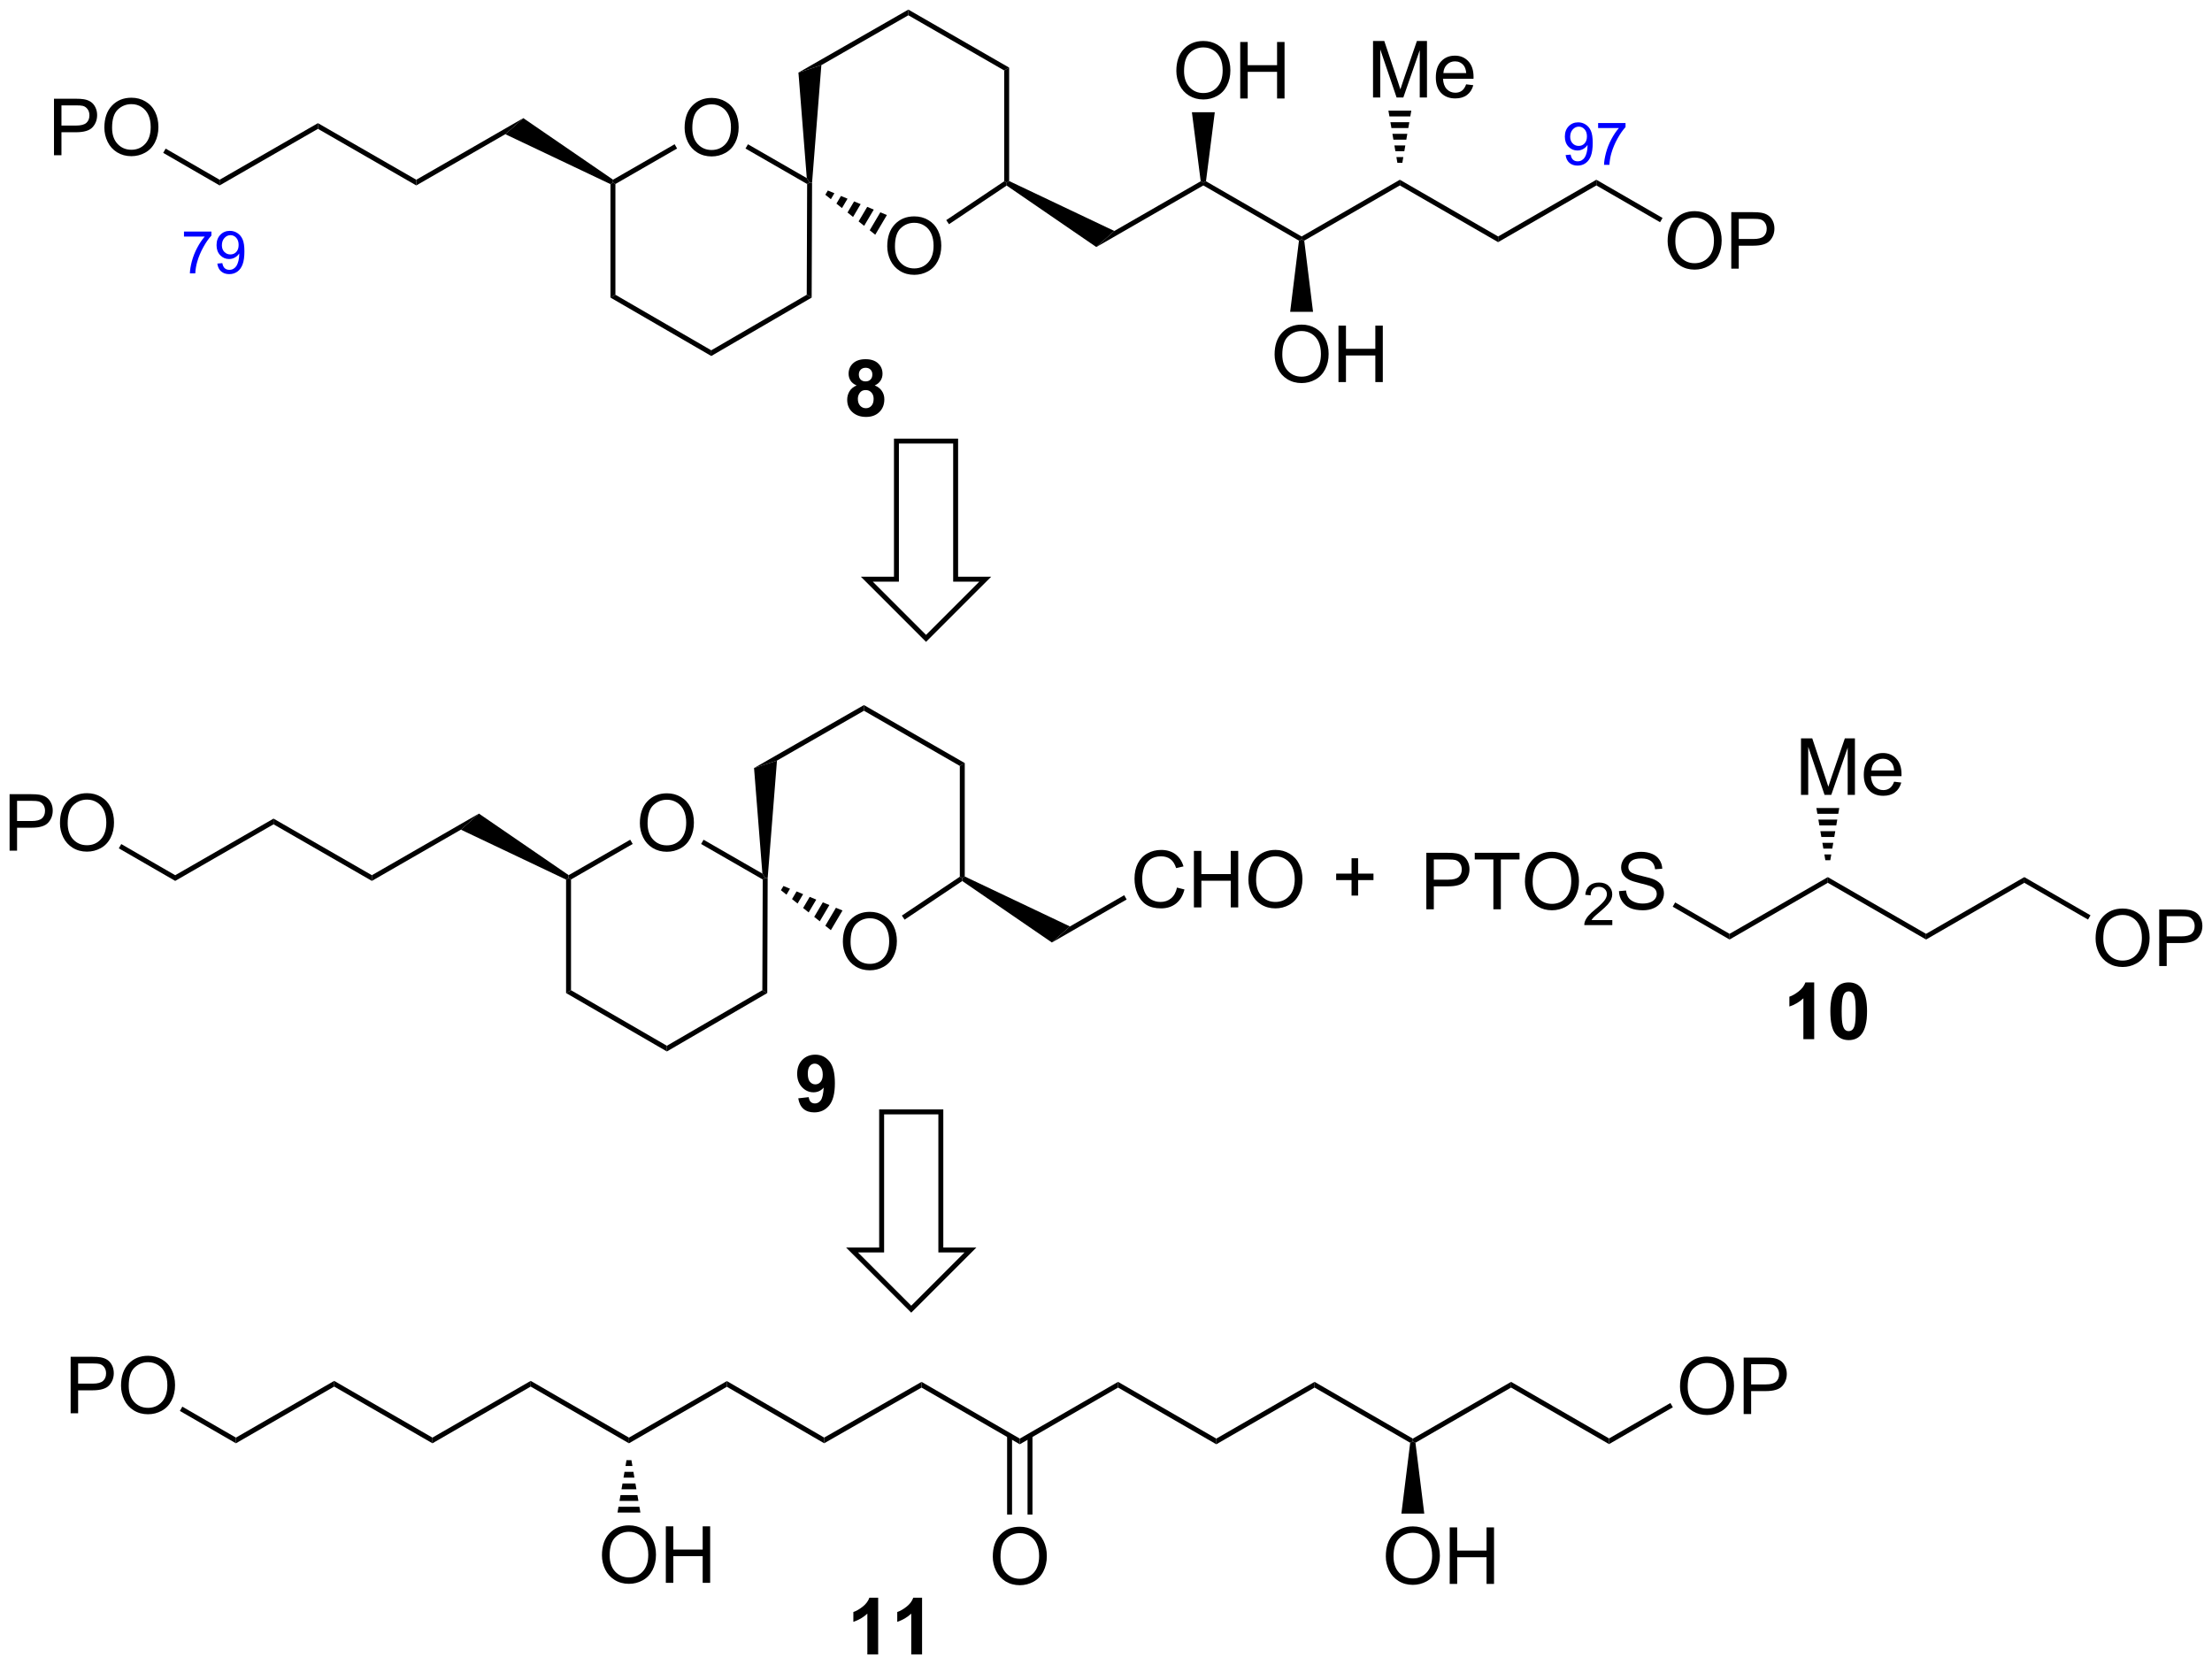 <?xml version="1.0" encoding="UTF-8"?>
<!DOCTYPE svg PUBLIC '-//W3C//DTD SVG 1.0//EN'
          'http://www.w3.org/TR/2001/REC-SVG-20010904/DTD/svg10.dtd'>
<svg stroke-dasharray="none" shape-rendering="auto" xmlns="http://www.w3.org/2000/svg" font-family="'Dialog'" text-rendering="auto" width="615" fill-opacity="1" color-interpolation="auto" color-rendering="auto" preserveAspectRatio="xMidYMid meet" font-size="12px" viewBox="0 0 615 463" fill="black" xmlns:xlink="http://www.w3.org/1999/xlink" stroke="black" image-rendering="auto" stroke-miterlimit="10" stroke-linecap="square" stroke-linejoin="miter" font-style="normal" stroke-width="1" height="463" stroke-dashoffset="0" font-weight="normal" stroke-opacity="1"
><!--Generated by the Batik Graphics2D SVG Generator--><defs id="genericDefs"
  /><g
  ><defs id="defs1"
    ><clipPath clipPathUnits="userSpaceOnUse" id="clipPath1"
      ><path d="M2.237 0.646 L232.853 0.646 L232.853 174.156 L2.237 174.156 L2.237 0.646 Z"
      /></clipPath
      ><clipPath clipPathUnits="userSpaceOnUse" id="clipPath2"
      ><path d="M2.137 8.787 L2.137 177.472 L226.341 177.472 L226.341 8.787 Z"
      /></clipPath
    ></defs
    ><g transform="scale(2.667,2.667) translate(-2.237,-0.646) matrix(1.029,0,0,1.029,0.038,-8.392)"
    ><path d="M71.495 21.744 Q71.495 20.317 72.26 19.513 Q73.026 18.705 74.237 18.705 Q75.028 18.705 75.664 19.086 Q76.302 19.463 76.635 20.14 Q76.971 20.817 76.971 21.677 Q76.971 22.549 76.62 23.237 Q76.268 23.924 75.622 24.278 Q74.979 24.633 74.232 24.633 Q73.424 24.633 72.786 24.242 Q72.151 23.849 71.823 23.174 Q71.495 22.497 71.495 21.744 ZM72.276 21.755 Q72.276 22.791 72.831 23.388 Q73.388 23.981 74.229 23.981 Q75.083 23.981 75.635 23.38 Q76.19 22.778 76.19 21.674 Q76.19 20.974 75.953 20.453 Q75.716 19.932 75.26 19.645 Q74.807 19.356 74.239 19.356 Q73.435 19.356 72.854 19.911 Q72.276 20.463 72.276 21.755 Z" stroke="none" clip-path="url(#clipPath2)"
    /></g
    ><g transform="matrix(2.743,0,0,2.743,-5.863,-24.101)"
    ><path d="M92.069 33.759 Q92.069 32.332 92.834 31.527 Q93.6 30.72 94.811 30.72 Q95.603 30.72 96.238 31.1 Q96.876 31.477 97.209 32.155 Q97.545 32.832 97.545 33.691 Q97.545 34.563 97.194 35.251 Q96.842 35.938 96.196 36.293 Q95.553 36.647 94.806 36.647 Q93.999 36.647 93.361 36.256 Q92.725 35.863 92.397 35.188 Q92.069 34.511 92.069 33.759 ZM92.85 33.769 Q92.85 34.806 93.405 35.402 Q93.962 35.996 94.803 35.996 Q95.657 35.996 96.209 35.394 Q96.764 34.793 96.764 33.688 Q96.764 32.988 96.527 32.467 Q96.29 31.946 95.834 31.66 Q95.381 31.371 94.814 31.371 Q94.009 31.371 93.428 31.925 Q92.85 32.477 92.85 33.769 Z" stroke="none" clip-path="url(#clipPath2)"
    /></g
    ><g transform="matrix(2.743,0,0,2.743,-5.863,-24.101)"
    ><path d="M24.397 27.584 L24.397 27.007 L34.364 21.27 L34.364 21.847 Z" stroke="none" clip-path="url(#clipPath2)"
    /></g
    ><g transform="matrix(2.743,0,0,2.743,-5.863,-24.101)"
    ><path d="M34.364 21.847 L34.364 21.27 L44.331 27.007 L44.331 27.584 Z" stroke="none" clip-path="url(#clipPath2)"
    /></g
    ><g transform="matrix(2.743,0,0,2.743,-5.863,-24.101)"
    ><path d="M44.331 27.584 L44.331 27.007 L55.181 20.762 L53.354 22.39 Z" stroke="none" clip-path="url(#clipPath2)"
    /></g
    ><g transform="matrix(2.743,0,0,2.743,-5.863,-24.101)"
    ><path d="M53.354 22.39 L55.181 20.762 L64.276 27 L64.265 27.295 L64.015 27.452 Z" stroke="none" clip-path="url(#clipPath2)"
    /></g
    ><g transform="matrix(2.743,0,0,2.743,-5.863,-24.101)"
    ><path d="M64.515 27.44 L64.265 27.295 L64.276 27 L70.517 23.408 L70.767 23.841 Z" stroke="none" clip-path="url(#clipPath2)"
    /></g
    ><g transform="matrix(2.743,0,0,2.743,-5.863,-24.101)"
    ><path d="M77.701 23.844 L77.951 23.411 L83.913 26.842 L84.199 27.295 L83.948 27.439 Z" stroke="none" clip-path="url(#clipPath2)"
    /></g
    ><g transform="matrix(2.743,0,0,2.743,-5.863,-24.101)"
    ><path d="M86.047 28.099 L86.712 28.375 L86.355 28.979 L85.792 28.529 ZM87.377 28.651 L88.043 28.927 L87.479 29.88 L86.917 29.429 ZM88.708 29.203 L89.373 29.479 L88.603 30.78 L88.041 30.33 ZM90.038 29.756 L90.703 30.032 L89.727 31.68 L89.165 31.23 ZM91.368 30.308 L92.033 30.584 L90.852 32.581 L90.29 32.13 Z" stroke="none" clip-path="url(#clipPath2)"
    /></g
    ><g transform="matrix(2.743,0,0,2.743,-5.863,-24.101)"
    ><path d="M98.328 31.514 L98.049 31.099 L103.924 27.162 L104.174 27.295 L104.173 27.597 Z" stroke="none" clip-path="url(#clipPath2)"
    /></g
    ><g transform="matrix(2.743,0,0,2.743,-5.863,-24.101)"
    ><path d="M104.424 27.138 L104.174 27.295 L103.924 27.162 L103.924 15.928 L104.424 15.639 Z" stroke="none" clip-path="url(#clipPath2)"
    /></g
    ><g transform="matrix(2.743,0,0,2.743,-5.863,-24.101)"
    ><path d="M104.424 15.639 L103.924 15.928 L94.207 10.335 L94.207 9.759 Z" stroke="none" clip-path="url(#clipPath2)"
    /></g
    ><g transform="matrix(2.743,0,0,2.743,-5.863,-24.101)"
    ><path d="M94.207 9.759 L94.207 10.335 L85.39 15.389 L83.067 16.144 Z" stroke="none" clip-path="url(#clipPath2)"
    /></g
    ><g transform="matrix(2.743,0,0,2.743,-5.863,-24.101)"
    ><path d="M84.449 27.295 L84.199 27.295 L83.913 26.842 L83.067 16.144 L85.39 15.389 Z" stroke="none" clip-path="url(#clipPath2)"
    /></g
    ><g transform="matrix(2.743,0,0,2.743,-5.863,-24.101)"
    ><path d="M64.015 27.452 L64.265 27.295 L64.515 27.44 L64.515 38.666 L64.015 38.954 Z" stroke="none" clip-path="url(#clipPath2)"
    /></g
    ><g transform="matrix(2.743,0,0,2.743,-5.863,-24.101)"
    ><path d="M64.015 38.954 L64.515 38.666 L74.231 44.296 L74.232 44.874 Z" stroke="none" clip-path="url(#clipPath2)"
    /></g
    ><g transform="matrix(2.743,0,0,2.743,-5.863,-24.101)"
    ><path d="M74.232 44.874 L74.231 44.296 L83.908 38.666 L84.407 38.954 Z" stroke="none" clip-path="url(#clipPath2)"
    /></g
    ><g transform="matrix(2.743,0,0,2.743,-5.863,-24.101)"
    ><path d="M83.948 27.439 L84.199 27.295 L84.449 27.295 L84.407 38.954 L83.908 38.666 Z" stroke="none" clip-path="url(#clipPath2)"
    /></g
    ><g transform="matrix(2.743,0,0,2.743,-5.863,-24.101)"
    ><path d="M104.173 27.597 L104.174 27.295 L104.424 27.138 L115.085 32.2 L113.258 33.829 Z" stroke="none" clip-path="url(#clipPath2)"
    /></g
    ><g transform="matrix(2.743,0,0,2.743,-5.863,-24.101)"
    ><path d="M113.258 33.829 L115.085 32.2 L123.84 27.161 L124.108 27.295 L124.107 27.584 Z" stroke="none" clip-path="url(#clipPath2)"
    /></g
    ><g transform="matrix(2.743,0,0,2.743,-5.863,-24.101)"
    ><path d="M7.61 24.52 L7.61 18.794 L9.771 18.794 Q10.341 18.794 10.641 18.848 Q11.063 18.919 11.347 19.117 Q11.633 19.312 11.807 19.669 Q11.982 20.023 11.982 20.45 Q11.982 21.179 11.516 21.687 Q11.052 22.192 9.836 22.192 L8.367 22.192 L8.367 24.52 L7.61 24.52 ZM8.367 21.515 L9.849 21.515 Q10.584 21.515 10.891 21.242 Q11.201 20.968 11.201 20.473 Q11.201 20.114 11.018 19.859 Q10.836 19.601 10.539 19.52 Q10.349 19.468 9.834 19.468 L8.367 19.468 L8.367 21.515 ZM12.716 21.731 Q12.716 20.304 13.482 19.499 Q14.248 18.692 15.459 18.692 Q16.25 18.692 16.886 19.072 Q17.524 19.45 17.857 20.127 Q18.193 20.804 18.193 21.663 Q18.193 22.536 17.841 23.223 Q17.49 23.911 16.844 24.265 Q16.201 24.619 15.453 24.619 Q14.646 24.619 14.008 24.229 Q13.373 23.835 13.044 23.161 Q12.716 22.484 12.716 21.731 ZM13.498 21.742 Q13.498 22.778 14.052 23.374 Q14.61 23.968 15.451 23.968 Q16.305 23.968 16.857 23.367 Q17.412 22.765 17.412 21.661 Q17.412 20.96 17.175 20.439 Q16.938 19.919 16.482 19.632 Q16.029 19.343 15.461 19.343 Q14.656 19.343 14.076 19.898 Q13.498 20.45 13.498 21.742 Z" stroke="none" clip-path="url(#clipPath2)"
    /></g
    ><g transform="matrix(2.743,0,0,2.743,-5.863,-24.101)"
    ><path d="M24.397 27.007 L24.397 27.584 L18.68 24.283 L18.93 23.85 Z" stroke="none" clip-path="url(#clipPath2)"
    /></g
    ><g transform="matrix(2.743,0,0,2.743,-5.863,-24.101)"
    ><path d="M88.964 47.858 Q88.539 47.678 88.344 47.366 Q88.151 47.051 88.151 46.676 Q88.151 46.035 88.599 45.618 Q89.047 45.199 89.87 45.199 Q90.688 45.199 91.138 45.618 Q91.589 46.035 91.589 46.676 Q91.589 47.074 91.38 47.384 Q91.175 47.694 90.8 47.858 Q91.276 48.051 91.524 48.418 Q91.774 48.785 91.774 49.264 Q91.774 50.058 91.266 50.556 Q90.761 51.051 89.922 51.051 Q89.141 51.051 88.62 50.639 Q88.008 50.155 88.008 49.311 Q88.008 48.847 88.237 48.459 Q88.469 48.069 88.964 47.858 ZM89.19 46.754 Q89.19 47.082 89.375 47.267 Q89.563 47.449 89.87 47.449 Q90.183 47.449 90.37 47.264 Q90.558 47.077 90.558 46.748 Q90.558 46.441 90.373 46.256 Q90.188 46.069 89.883 46.069 Q89.565 46.069 89.378 46.256 Q89.19 46.444 89.19 46.754 ZM89.089 49.207 Q89.089 49.66 89.32 49.915 Q89.555 50.168 89.901 50.168 Q90.242 50.168 90.464 49.923 Q90.688 49.678 90.688 49.217 Q90.688 48.816 90.461 48.571 Q90.235 48.327 89.886 48.327 Q89.485 48.327 89.287 48.605 Q89.089 48.881 89.089 49.207 Z" stroke="none" clip-path="url(#clipPath2)"
    /></g
    ><g transform="matrix(2.743,0,0,2.743,-5.863,-24.101)"
    ><path d="M124.107 27.584 L124.108 27.295 L124.375 27.161 L134.067 32.757 L134.067 33.045 L133.8 33.18 Z" stroke="none" clip-path="url(#clipPath2)"
    /></g
    ><g transform="matrix(2.743,0,0,2.743,-5.863,-24.101)"
    ><path d="M134.334 33.18 L134.067 33.045 L134.067 32.757 L144.026 27.007 L144.026 27.584 Z" stroke="none" clip-path="url(#clipPath2)"
    /></g
    ><g transform="matrix(2.743,0,0,2.743,-5.863,-24.101)"
    ><path d="M144.026 27.584 L144.026 27.007 L153.986 32.757 L153.986 33.334 Z" stroke="none" clip-path="url(#clipPath2)"
    /></g
    ><g transform="matrix(2.743,0,0,2.743,-5.863,-24.101)"
    ><path d="M153.986 33.334 L153.986 32.757 L163.945 27.007 L163.945 27.584 Z" stroke="none" clip-path="url(#clipPath2)"
    /></g
    ><g transform="matrix(2.743,0,0,2.743,-5.863,-24.101)"
    ><path d="M141.307 18.67 L141.307 12.944 L142.448 12.944 L143.805 16.998 Q143.992 17.564 144.078 17.845 Q144.175 17.532 144.383 16.928 L145.753 12.944 L146.774 12.944 L146.774 18.67 L146.042 18.67 L146.042 13.876 L144.378 18.67 L143.696 18.67 L142.039 13.795 L142.039 18.67 L141.307 18.67 ZM150.745 17.334 L151.471 17.423 Q151.3 18.061 150.833 18.413 Q150.37 18.764 149.649 18.764 Q148.737 18.764 148.203 18.204 Q147.672 17.642 147.672 16.631 Q147.672 15.584 148.211 15.006 Q148.75 14.428 149.609 14.428 Q150.44 14.428 150.966 14.996 Q151.495 15.561 151.495 16.587 Q151.495 16.649 151.492 16.774 L148.399 16.774 Q148.438 17.459 148.784 17.824 Q149.133 18.186 149.651 18.186 Q150.039 18.186 150.313 17.983 Q150.586 17.78 150.745 17.334 ZM148.438 16.196 L150.753 16.196 Q150.706 15.673 150.487 15.412 Q150.151 15.006 149.617 15.006 Q149.133 15.006 148.802 15.332 Q148.471 15.655 148.438 16.196 Z" stroke="none" clip-path="url(#clipPath2)"
    /></g
    ><g transform="matrix(2.743,0,0,2.743,-5.863,-24.101)"
    ><path d="M143.776 25.295 L143.675 24.707 L144.377 24.707 L144.276 25.295 ZM143.574 24.119 L143.473 23.53 L144.579 23.53 L144.478 24.119 ZM143.372 22.942 L143.271 22.354 L144.782 22.354 L144.681 22.942 ZM143.169 21.766 L143.068 21.177 L144.984 21.177 L144.883 21.766 ZM142.967 20.589 L142.866 20.001 L145.186 20.001 L145.085 20.589 Z" stroke="none" clip-path="url(#clipPath2)"
    /></g
    ><g transform="matrix(2.743,0,0,2.743,-5.863,-24.101)"
    ><path d="M121.371 15.981 Q121.371 14.554 122.136 13.749 Q122.902 12.942 124.113 12.942 Q124.904 12.942 125.54 13.322 Q126.178 13.7 126.511 14.377 Q126.847 15.054 126.847 15.913 Q126.847 16.786 126.496 17.473 Q126.144 18.161 125.498 18.515 Q124.855 18.869 124.108 18.869 Q123.3 18.869 122.662 18.479 Q122.027 18.085 121.699 17.411 Q121.371 16.734 121.371 15.981 ZM122.152 15.992 Q122.152 17.028 122.707 17.624 Q123.264 18.218 124.105 18.218 Q124.959 18.218 125.511 17.617 Q126.066 17.015 126.066 15.911 Q126.066 15.21 125.829 14.69 Q125.592 14.169 125.136 13.882 Q124.683 13.593 124.115 13.593 Q123.311 13.593 122.73 14.148 Q122.152 14.7 122.152 15.992 ZM127.846 18.77 L127.846 13.044 L128.604 13.044 L128.604 15.395 L131.58 15.395 L131.58 13.044 L132.338 13.044 L132.338 18.77 L131.58 18.77 L131.58 16.07 L128.604 16.07 L128.604 18.77 L127.846 18.77 Z" stroke="none" clip-path="url(#clipPath2)"
    /></g
    ><g transform="matrix(2.743,0,0,2.743,-5.863,-24.101)"
    ><path d="M124.375 27.161 L124.108 27.295 L123.84 27.161 L122.948 20.162 L125.268 20.162 Z" stroke="none" clip-path="url(#clipPath2)"
    /></g
    ><g transform="matrix(2.743,0,0,2.743,-5.863,-24.101)"
    ><path d="M131.33 44.731 Q131.33 43.304 132.095 42.499 Q132.861 41.692 134.072 41.692 Q134.864 41.692 135.499 42.072 Q136.137 42.45 136.47 43.127 Q136.806 43.804 136.806 44.663 Q136.806 45.536 136.455 46.223 Q136.103 46.911 135.458 47.265 Q134.814 47.619 134.067 47.619 Q133.26 47.619 132.622 47.228 Q131.986 46.835 131.658 46.161 Q131.33 45.484 131.33 44.731 ZM132.111 44.742 Q132.111 45.778 132.666 46.374 Q133.223 46.968 134.064 46.968 Q134.918 46.968 135.47 46.367 Q136.025 45.765 136.025 44.661 Q136.025 43.96 135.788 43.44 Q135.551 42.919 135.095 42.632 Q134.642 42.343 134.075 42.343 Q133.27 42.343 132.689 42.898 Q132.111 43.45 132.111 44.742 ZM137.805 47.52 L137.805 41.794 L138.563 41.794 L138.563 44.145 L141.54 44.145 L141.54 41.794 L142.297 41.794 L142.297 47.52 L141.54 47.52 L141.54 44.82 L138.563 44.82 L138.563 47.52 L137.805 47.52 Z" stroke="none" clip-path="url(#clipPath2)"
    /></g
    ><g transform="matrix(2.743,0,0,2.743,-5.863,-24.101)"
    ><path d="M133.8 33.18 L134.067 33.045 L134.334 33.18 L135.227 40.395 L132.907 40.395 Z" stroke="none" clip-path="url(#clipPath2)"
    /></g
    ><g transform="matrix(2.743,0,0,2.743,-5.863,-24.101)"
    ><path d="M171.167 33.231 Q171.167 31.804 171.933 30.999 Q172.698 30.192 173.909 30.192 Q174.701 30.192 175.336 30.572 Q175.974 30.95 176.308 31.627 Q176.644 32.304 176.644 33.163 Q176.644 34.036 176.292 34.723 Q175.941 35.411 175.295 35.765 Q174.651 36.119 173.904 36.119 Q173.097 36.119 172.459 35.728 Q171.823 35.335 171.495 34.661 Q171.167 33.984 171.167 33.231 ZM171.948 33.242 Q171.948 34.278 172.503 34.874 Q173.06 35.468 173.901 35.468 Q174.756 35.468 175.308 34.867 Q175.862 34.265 175.862 33.161 Q175.862 32.46 175.625 31.939 Q175.388 31.419 174.933 31.132 Q174.48 30.843 173.912 30.843 Q173.107 30.843 172.526 31.398 Q171.948 31.95 171.948 33.242 ZM177.619 36.02 L177.619 30.294 L179.78 30.294 Q180.351 30.294 180.65 30.348 Q181.072 30.419 181.356 30.617 Q181.642 30.812 181.817 31.169 Q181.991 31.523 181.991 31.95 Q181.991 32.679 181.525 33.187 Q181.062 33.692 179.845 33.692 L178.377 33.692 L178.377 36.02 L177.619 36.02 ZM178.377 33.015 L179.858 33.015 Q180.593 33.015 180.9 32.742 Q181.21 32.468 181.21 31.973 Q181.21 31.614 181.028 31.359 Q180.845 31.101 180.549 31.02 Q180.358 30.968 179.843 30.968 L178.377 30.968 L178.377 33.015 Z" stroke="none" clip-path="url(#clipPath2)"
    /></g
    ><g transform="matrix(2.743,0,0,2.743,-5.863,-24.101)"
    ><path d="M163.945 27.584 L163.945 27.007 L170.652 30.879 L170.402 31.312 Z" stroke="none" clip-path="url(#clipPath2)"
    /></g
    ><g transform="matrix(2.743,0,0,2.743,-5.863,-24.101)"
    ><path d="M177.445 104.027 L177.445 103.45 L187.404 97.7 L187.404 98.277 Z" stroke="none" clip-path="url(#clipPath2)"
    /></g
    ><g transform="matrix(2.743,0,0,2.743,-5.863,-24.101)"
    ><path d="M187.404 98.277 L187.404 97.7 L197.363 103.45 L197.363 104.027 Z" stroke="none" clip-path="url(#clipPath2)"
    /></g
    ><g transform="matrix(2.743,0,0,2.743,-5.863,-24.101)"
    ><path d="M197.363 104.027 L197.363 103.45 L207.322 97.7 L207.322 98.277 Z" stroke="none" clip-path="url(#clipPath2)"
    /></g
    ><g transform="matrix(2.743,0,0,2.743,-5.863,-24.101)"
    ><path d="M214.545 103.924 Q214.545 102.497 215.31 101.693 Q216.076 100.885 217.287 100.885 Q218.079 100.885 218.714 101.266 Q219.352 101.643 219.685 102.32 Q220.021 102.997 220.021 103.857 Q220.021 104.729 219.67 105.417 Q219.318 106.104 218.672 106.458 Q218.029 106.812 217.282 106.812 Q216.474 106.812 215.836 106.422 Q215.201 106.029 214.873 105.354 Q214.545 104.677 214.545 103.924 ZM215.326 103.935 Q215.326 104.971 215.881 105.568 Q216.438 106.161 217.279 106.161 Q218.133 106.161 218.685 105.56 Q219.24 104.958 219.24 103.854 Q219.24 103.154 219.003 102.633 Q218.766 102.112 218.31 101.826 Q217.857 101.536 217.29 101.536 Q216.485 101.536 215.904 102.091 Q215.326 102.643 215.326 103.935 ZM220.996 106.713 L220.996 100.987 L223.158 100.987 Q223.728 100.987 224.028 101.042 Q224.45 101.112 224.733 101.31 Q225.02 101.505 225.195 101.862 Q225.369 102.216 225.369 102.643 Q225.369 103.372 224.903 103.88 Q224.439 104.385 223.223 104.385 L221.754 104.385 L221.754 106.713 L220.996 106.713 ZM221.754 103.708 L223.236 103.708 Q223.97 103.708 224.278 103.435 Q224.588 103.161 224.588 102.667 Q224.588 102.307 224.405 102.052 Q224.223 101.794 223.926 101.713 Q223.736 101.661 223.22 101.661 L221.754 101.661 L221.754 103.708 Z" stroke="none" clip-path="url(#clipPath2)"
    /></g
    ><g transform="matrix(2.743,0,0,2.743,-5.863,-24.101)"
    ><path d="M207.322 98.277 L207.322 97.7 L214.029 101.572 L213.779 102.005 Z" stroke="none" clip-path="url(#clipPath2)"
    /></g
    ><g transform="matrix(2.743,0,0,2.743,-5.863,-24.101)"
    ><path d="M146.711 100.963 L146.711 95.237 L148.872 95.237 Q149.443 95.237 149.742 95.292 Q150.164 95.362 150.448 95.56 Q150.734 95.755 150.909 96.112 Q151.083 96.466 151.083 96.893 Q151.083 97.622 150.617 98.13 Q150.154 98.635 148.937 98.635 L147.469 98.635 L147.469 100.963 L146.711 100.963 ZM147.469 97.958 L148.95 97.958 Q149.685 97.958 149.992 97.685 Q150.302 97.411 150.302 96.917 Q150.302 96.557 150.12 96.302 Q149.937 96.044 149.641 95.963 Q149.45 95.911 148.935 95.911 L147.469 95.911 L147.469 97.958 ZM153.505 100.963 L153.505 95.911 L151.617 95.911 L151.617 95.237 L156.156 95.237 L156.156 95.911 L154.263 95.911 L154.263 100.963 L153.505 100.963 ZM156.704 98.174 Q156.704 96.747 157.47 95.943 Q158.236 95.135 159.446 95.135 Q160.238 95.135 160.874 95.516 Q161.512 95.893 161.845 96.57 Q162.181 97.247 162.181 98.107 Q162.181 98.979 161.829 99.667 Q161.478 100.354 160.832 100.708 Q160.189 101.062 159.441 101.062 Q158.634 101.062 157.996 100.672 Q157.361 100.279 157.032 99.604 Q156.704 98.927 156.704 98.174 ZM157.486 98.185 Q157.486 99.221 158.04 99.818 Q158.597 100.411 159.439 100.411 Q160.293 100.411 160.845 99.81 Q161.4 99.208 161.4 98.104 Q161.4 97.404 161.163 96.883 Q160.926 96.362 160.47 96.076 Q160.017 95.786 159.449 95.786 Q158.644 95.786 158.064 96.341 Q157.486 96.893 157.486 98.185 Z" stroke="none" clip-path="url(#clipPath2)"
    /></g
    ><g transform="matrix(2.743,0,0,2.743,-5.863,-24.101)"
    ><path d="M165.56 102.056 L165.56 102.564 L162.72 102.564 Q162.715 102.372 162.783 102.196 Q162.891 101.907 163.129 101.626 Q163.369 101.345 163.82 100.976 Q164.519 100.401 164.766 100.066 Q165.012 99.73 165.012 99.431 Q165.012 99.118 164.787 98.903 Q164.564 98.686 164.203 98.686 Q163.822 98.686 163.594 98.915 Q163.365 99.144 163.363 99.548 L162.82 99.493 Q162.877 98.886 163.24 98.569 Q163.603 98.251 164.215 98.251 Q164.834 98.251 165.193 98.595 Q165.554 98.936 165.554 99.442 Q165.554 99.7 165.449 99.95 Q165.344 100.198 165.097 100.474 Q164.853 100.749 164.285 101.23 Q163.81 101.628 163.676 101.77 Q163.541 101.913 163.453 102.056 L165.56 102.056 Z" stroke="none" clip-path="url(#clipPath2)"
    /></g
    ><g transform="matrix(2.743,0,0,2.743,-5.863,-24.101)"
    ><path d="M166.235 99.122 L166.951 99.06 Q167.001 99.49 167.186 99.766 Q167.373 100.042 167.764 100.211 Q168.154 100.38 168.641 100.38 Q169.076 100.38 169.407 100.253 Q169.74 100.122 169.902 99.898 Q170.063 99.674 170.063 99.409 Q170.063 99.138 169.907 98.938 Q169.751 98.737 169.391 98.599 Q169.162 98.51 168.373 98.32 Q167.584 98.13 167.266 97.963 Q166.858 97.747 166.654 97.43 Q166.454 97.112 166.454 96.716 Q166.454 96.284 166.699 95.906 Q166.946 95.529 167.417 95.333 Q167.891 95.138 168.47 95.138 Q169.108 95.138 169.592 95.344 Q170.079 95.549 170.339 95.948 Q170.602 96.346 170.623 96.849 L169.897 96.904 Q169.837 96.362 169.498 96.086 Q169.162 95.807 168.501 95.807 Q167.813 95.807 167.498 96.06 Q167.186 96.31 167.186 96.667 Q167.186 96.974 167.407 97.174 Q167.626 97.372 168.55 97.583 Q169.475 97.792 169.819 97.948 Q170.319 98.177 170.555 98.531 Q170.795 98.885 170.795 99.346 Q170.795 99.802 170.532 100.208 Q170.272 100.612 169.779 100.838 Q169.29 101.062 168.678 101.062 Q167.899 101.062 167.373 100.836 Q166.85 100.607 166.55 100.154 Q166.251 99.698 166.235 99.122 Z" stroke="none" clip-path="url(#clipPath2)"
    /></g
    ><g transform="matrix(2.743,0,0,2.743,-5.863,-24.101)"
    ><path d="M177.445 103.45 L177.445 104.027 L171.682 100.7 L171.932 100.267 Z" stroke="none" clip-path="url(#clipPath2)"
    /></g
    ><g transform="matrix(2.743,0,0,2.743,-5.863,-24.101)"
    ><path d="M184.685 89.364 L184.685 83.637 L185.826 83.637 L187.182 87.692 Q187.37 88.257 187.456 88.538 Q187.552 88.225 187.761 87.621 L189.13 83.637 L190.151 83.637 L190.151 89.364 L189.419 89.364 L189.419 84.569 L187.755 89.364 L187.073 89.364 L185.417 84.489 L185.417 89.364 L184.685 89.364 ZM194.123 88.028 L194.849 88.116 Q194.677 88.754 194.211 89.106 Q193.748 89.457 193.026 89.457 Q192.115 89.457 191.581 88.897 Q191.05 88.335 191.05 87.324 Q191.05 86.278 191.589 85.699 Q192.128 85.121 192.987 85.121 Q193.818 85.121 194.344 85.689 Q194.873 86.254 194.873 87.28 Q194.873 87.343 194.87 87.468 L191.776 87.468 Q191.815 88.153 192.162 88.517 Q192.511 88.879 193.029 88.879 Q193.417 88.879 193.69 88.676 Q193.964 88.473 194.123 88.028 ZM191.815 86.889 L194.13 86.889 Q194.083 86.366 193.865 86.106 Q193.529 85.699 192.995 85.699 Q192.511 85.699 192.18 86.025 Q191.849 86.348 191.815 86.889 Z" stroke="none" clip-path="url(#clipPath2)"
    /></g
    ><g transform="matrix(2.743,0,0,2.743,-5.863,-24.101)"
    ><path d="M187.154 95.989 L187.053 95.4 L187.755 95.4 L187.654 95.989 ZM186.952 94.812 L186.851 94.224 L187.957 94.224 L187.856 94.812 ZM186.749 93.635 L186.648 93.047 L188.159 93.047 L188.058 93.635 ZM186.547 92.459 L186.446 91.871 L188.362 91.871 L188.261 92.459 ZM186.345 91.282 L186.244 90.694 L188.564 90.694 L188.463 91.282 Z" stroke="none" clip-path="url(#clipPath2)"
    /></g
    ><g transform="matrix(2.743,0,0,2.743,-5.863,-24.101)"
    ><path d="M66.995 92.244 Q66.995 90.817 67.76 90.013 Q68.526 89.205 69.737 89.205 Q70.528 89.205 71.164 89.586 Q71.802 89.963 72.135 90.64 Q72.471 91.317 72.471 92.177 Q72.471 93.049 72.12 93.737 Q71.768 94.424 71.122 94.778 Q70.479 95.132 69.732 95.132 Q68.924 95.132 68.286 94.742 Q67.651 94.349 67.323 93.674 Q66.995 92.997 66.995 92.244 ZM67.776 92.255 Q67.776 93.291 68.331 93.888 Q68.888 94.481 69.729 94.481 Q70.583 94.481 71.135 93.88 Q71.69 93.278 71.69 92.174 Q71.69 91.474 71.453 90.953 Q71.216 90.432 70.76 90.145 Q70.307 89.856 69.739 89.856 Q68.935 89.856 68.354 90.411 Q67.776 90.963 67.776 92.255 Z" stroke="none" clip-path="url(#clipPath2)"
    /></g
    ><g transform="matrix(2.743,0,0,2.743,-5.863,-24.101)"
    ><path d="M87.569 104.259 Q87.569 102.832 88.334 102.027 Q89.1 101.22 90.311 101.22 Q91.103 101.22 91.738 101.6 Q92.376 101.978 92.709 102.655 Q93.045 103.332 93.045 104.191 Q93.045 105.063 92.694 105.751 Q92.342 106.438 91.696 106.793 Q91.053 107.147 90.306 107.147 Q89.499 107.147 88.861 106.756 Q88.225 106.363 87.897 105.688 Q87.569 105.011 87.569 104.259 ZM88.35 104.269 Q88.35 105.306 88.905 105.902 Q89.462 106.496 90.303 106.496 Q91.157 106.496 91.709 105.894 Q92.264 105.293 92.264 104.188 Q92.264 103.488 92.027 102.967 Q91.79 102.446 91.334 102.16 Q90.881 101.871 90.314 101.871 Q89.509 101.871 88.928 102.425 Q88.35 102.978 88.35 104.269 Z" stroke="none" clip-path="url(#clipPath2)"
    /></g
    ><g transform="matrix(2.743,0,0,2.743,-5.863,-24.101)"
    ><path d="M121.436 98.762 L122.194 98.953 Q121.957 99.887 121.337 100.38 Q120.717 100.869 119.824 100.869 Q118.897 100.869 118.316 100.492 Q117.738 100.114 117.433 99.4 Q117.131 98.684 117.131 97.864 Q117.131 96.968 117.472 96.304 Q117.816 95.637 118.446 95.291 Q119.076 94.945 119.834 94.945 Q120.694 94.945 121.279 95.382 Q121.865 95.82 122.097 96.614 L121.35 96.788 Q121.152 96.163 120.772 95.88 Q120.394 95.593 119.819 95.593 Q119.16 95.593 118.714 95.911 Q118.272 96.226 118.092 96.76 Q117.912 97.294 117.912 97.859 Q117.912 98.591 118.126 99.135 Q118.339 99.679 118.787 99.95 Q119.238 100.218 119.761 100.218 Q120.397 100.218 120.837 99.851 Q121.279 99.484 121.436 98.762 ZM123.151 100.77 L123.151 95.044 L123.908 95.044 L123.908 97.395 L126.885 97.395 L126.885 95.044 L127.643 95.044 L127.643 100.77 L126.885 100.77 L126.885 98.07 L123.908 98.07 L123.908 100.77 L123.151 100.77 ZM128.675 97.981 Q128.675 96.554 129.441 95.749 Q130.207 94.942 131.417 94.942 Q132.209 94.942 132.845 95.322 Q133.483 95.7 133.816 96.377 Q134.152 97.054 134.152 97.913 Q134.152 98.786 133.8 99.473 Q133.449 100.161 132.803 100.515 Q132.16 100.869 131.412 100.869 Q130.605 100.869 129.967 100.478 Q129.332 100.085 129.003 99.411 Q128.675 98.734 128.675 97.981 ZM129.457 97.992 Q129.457 99.028 130.011 99.624 Q130.569 100.218 131.41 100.218 Q132.264 100.218 132.816 99.617 Q133.371 99.015 133.371 97.911 Q133.371 97.21 133.134 96.689 Q132.897 96.169 132.441 95.882 Q131.988 95.593 131.42 95.593 Q130.615 95.593 130.035 96.148 Q129.457 96.7 129.457 97.992 Z" stroke="none" clip-path="url(#clipPath2)"
    /></g
    ><g transform="matrix(2.743,0,0,2.743,-5.863,-24.101)"
    ><path d="M19.897 98.084 L19.897 97.507 L29.864 91.77 L29.864 92.347 Z" stroke="none" clip-path="url(#clipPath2)"
    /></g
    ><g transform="matrix(2.743,0,0,2.743,-5.863,-24.101)"
    ><path d="M29.864 92.347 L29.864 91.77 L39.831 97.507 L39.831 98.084 Z" stroke="none" clip-path="url(#clipPath2)"
    /></g
    ><g transform="matrix(2.743,0,0,2.743,-5.863,-24.101)"
    ><path d="M39.831 98.084 L39.831 97.507 L50.681 91.262 L48.854 92.89 Z" stroke="none" clip-path="url(#clipPath2)"
    /></g
    ><g transform="matrix(2.743,0,0,2.743,-5.863,-24.101)"
    ><path d="M48.854 92.89 L50.681 91.262 L59.776 97.501 L59.765 97.795 L59.515 97.952 Z" stroke="none" clip-path="url(#clipPath2)"
    /></g
    ><g transform="matrix(2.743,0,0,2.743,-5.863,-24.101)"
    ><path d="M60.015 97.94 L59.765 97.795 L59.776 97.501 L66.017 93.908 L66.267 94.341 Z" stroke="none" clip-path="url(#clipPath2)"
    /></g
    ><g transform="matrix(2.743,0,0,2.743,-5.863,-24.101)"
    ><path d="M73.201 94.344 L73.451 93.911 L79.413 97.342 L79.699 97.795 L79.448 97.939 Z" stroke="none" clip-path="url(#clipPath2)"
    /></g
    ><g transform="matrix(2.743,0,0,2.743,-5.863,-24.101)"
    ><path d="M81.547 98.599 L82.212 98.875 L81.855 99.479 L81.292 99.029 ZM82.877 99.151 L83.543 99.427 L82.979 100.379 L82.417 99.929 ZM84.208 99.703 L84.873 99.979 L84.103 101.28 L83.541 100.83 ZM85.538 100.256 L86.203 100.532 L85.227 102.18 L84.665 101.73 ZM86.868 100.808 L87.533 101.084 L86.352 103.081 L85.79 102.63 Z" stroke="none" clip-path="url(#clipPath2)"
    /></g
    ><g transform="matrix(2.743,0,0,2.743,-5.863,-24.101)"
    ><path d="M93.828 102.014 L93.549 101.599 L99.424 97.662 L99.674 97.795 L99.673 98.097 Z" stroke="none" clip-path="url(#clipPath2)"
    /></g
    ><g transform="matrix(2.743,0,0,2.743,-5.863,-24.101)"
    ><path d="M99.924 97.638 L99.674 97.795 L99.424 97.662 L99.424 86.428 L99.924 86.139 Z" stroke="none" clip-path="url(#clipPath2)"
    /></g
    ><g transform="matrix(2.743,0,0,2.743,-5.863,-24.101)"
    ><path d="M99.924 86.139 L99.424 86.428 L89.707 80.835 L89.707 80.259 Z" stroke="none" clip-path="url(#clipPath2)"
    /></g
    ><g transform="matrix(2.743,0,0,2.743,-5.863,-24.101)"
    ><path d="M89.707 80.259 L89.707 80.835 L80.89 85.889 L78.567 86.644 Z" stroke="none" clip-path="url(#clipPath2)"
    /></g
    ><g transform="matrix(2.743,0,0,2.743,-5.863,-24.101)"
    ><path d="M79.949 97.795 L79.699 97.795 L79.413 97.342 L78.567 86.644 L80.89 85.889 Z" stroke="none" clip-path="url(#clipPath2)"
    /></g
    ><g transform="matrix(2.743,0,0,2.743,-5.863,-24.101)"
    ><path d="M59.515 97.952 L59.765 97.795 L60.015 97.94 L60.015 109.166 L59.515 109.454 Z" stroke="none" clip-path="url(#clipPath2)"
    /></g
    ><g transform="matrix(2.743,0,0,2.743,-5.863,-24.101)"
    ><path d="M59.515 109.454 L60.015 109.166 L69.731 114.796 L69.732 115.374 Z" stroke="none" clip-path="url(#clipPath2)"
    /></g
    ><g transform="matrix(2.743,0,0,2.743,-5.863,-24.101)"
    ><path d="M69.732 115.374 L69.731 114.796 L79.408 109.166 L79.907 109.454 Z" stroke="none" clip-path="url(#clipPath2)"
    /></g
    ><g transform="matrix(2.743,0,0,2.743,-5.863,-24.101)"
    ><path d="M79.448 97.939 L79.699 97.795 L79.949 97.795 L79.907 109.454 L79.408 109.166 Z" stroke="none" clip-path="url(#clipPath2)"
    /></g
    ><g transform="matrix(2.743,0,0,2.743,-5.863,-24.101)"
    ><path d="M99.673 98.097 L99.674 97.795 L99.924 97.638 L110.585 102.7 L108.758 104.329 Z" stroke="none" clip-path="url(#clipPath2)"
    /></g
    ><g transform="matrix(2.743,0,0,2.743,-5.863,-24.101)"
    ><path d="M108.758 104.329 L110.585 102.7 L116.085 99.534 L116.335 99.968 Z" stroke="none" clip-path="url(#clipPath2)"
    /></g
    ><g transform="matrix(2.743,0,0,2.743,-5.863,-24.101)"
    ><path d="M3.11 95.02 L3.11 89.294 L5.271 89.294 Q5.841 89.294 6.141 89.348 Q6.563 89.419 6.847 89.617 Q7.133 89.812 7.308 90.169 Q7.482 90.523 7.482 90.95 Q7.482 91.679 7.016 92.187 Q6.552 92.692 5.336 92.692 L3.867 92.692 L3.867 95.02 L3.11 95.02 ZM3.867 92.015 L5.349 92.015 Q6.083 92.015 6.391 91.742 Q6.701 91.468 6.701 90.973 Q6.701 90.614 6.518 90.359 Q6.336 90.101 6.039 90.02 Q5.849 89.968 5.333 89.968 L3.867 89.968 L3.867 92.015 ZM8.216 92.231 Q8.216 90.804 8.982 89.999 Q9.748 89.192 10.959 89.192 Q11.75 89.192 12.386 89.572 Q13.024 89.95 13.357 90.627 Q13.693 91.304 13.693 92.163 Q13.693 93.036 13.341 93.723 Q12.99 94.411 12.344 94.765 Q11.701 95.119 10.953 95.119 Q10.146 95.119 9.508 94.728 Q8.873 94.335 8.544 93.661 Q8.216 92.984 8.216 92.231 ZM8.998 92.242 Q8.998 93.278 9.552 93.874 Q10.11 94.468 10.951 94.468 Q11.805 94.468 12.357 93.867 Q12.912 93.265 12.912 92.161 Q12.912 91.46 12.675 90.939 Q12.438 90.419 11.982 90.132 Q11.529 89.843 10.961 89.843 Q10.156 89.843 9.576 90.398 Q8.998 90.95 8.998 92.242 Z" stroke="none" clip-path="url(#clipPath2)"
    /></g
    ><g transform="matrix(2.743,0,0,2.743,-5.863,-24.101)"
    ><path d="M19.897 97.507 L19.897 98.084 L14.18 94.783 L14.43 94.35 Z" stroke="none" clip-path="url(#clipPath2)"
    /></g
    ><g transform="matrix(2.743,0,0,2.743,-5.863,-24.101)"
    ><path d="M83.047 120.124 L84.11 120.006 Q84.149 120.332 84.313 120.488 Q84.477 120.644 84.745 120.644 Q85.086 120.644 85.323 120.332 Q85.563 120.019 85.628 119.035 Q85.214 119.514 84.594 119.514 Q83.917 119.514 83.427 118.993 Q82.938 118.472 82.938 117.636 Q82.938 116.764 83.453 116.233 Q83.972 115.699 84.774 115.699 Q85.643 115.699 86.201 116.374 Q86.761 117.045 86.761 118.59 Q86.761 120.16 86.177 120.855 Q85.597 121.551 84.664 121.551 Q83.992 121.551 83.578 121.194 Q83.164 120.834 83.047 120.124 ZM85.531 117.725 Q85.531 117.194 85.287 116.902 Q85.042 116.608 84.722 116.608 Q84.417 116.608 84.216 116.85 Q84.016 117.09 84.016 117.636 Q84.016 118.191 84.235 118.452 Q84.453 118.709 84.781 118.709 Q85.097 118.709 85.313 118.459 Q85.531 118.209 85.531 117.725 Z" stroke="none" clip-path="url(#clipPath2)"
    /></g
    ><g stroke-linecap="butt" stroke-width="0.5" transform="matrix(2.743,0,0,2.743,-5.863,-24.101)"
    ><path fill="none" d="M99 53.5 L93 53.5 L93 67.5 L90 67.5 L96 73.5 L102 67.5 L99 67.5 Z" clip-path="url(#clipPath2)"
    /></g
    ><g transform="matrix(2.743,0,0,2.743,-5.863,-24.101)"
    ><path d="M139.13 99.573 L139.13 98.003 L137.57 98.003 L137.57 97.346 L139.13 97.346 L139.13 95.789 L139.794 95.789 L139.794 97.346 L141.352 97.346 L141.352 98.003 L139.794 98.003 L139.794 99.573 L139.13 99.573 Z" stroke="none" clip-path="url(#clipPath2)"
    /></g
    ><g fill="blue" transform="matrix(2.743,0,0,2.743,-5.863,-24.101)" stroke="blue"
    ><path d="M20.785 32.769 L20.785 32.261 L23.564 32.261 L23.564 32.671 Q23.154 33.108 22.752 33.833 Q22.35 34.556 22.129 35.319 Q21.971 35.858 21.928 36.501 L21.385 36.501 Q21.395 35.993 21.584 35.276 Q21.775 34.558 22.131 33.892 Q22.486 33.226 22.889 32.769 L20.785 32.769 ZM24.165 35.507 L24.673 35.46 Q24.737 35.817 24.919 35.98 Q25.101 36.14 25.384 36.14 Q25.628 36.14 25.81 36.028 Q25.993 35.917 26.11 35.731 Q26.227 35.546 26.306 35.23 Q26.386 34.913 26.386 34.585 Q26.386 34.55 26.384 34.48 Q26.226 34.731 25.95 34.888 Q25.677 35.044 25.358 35.044 Q24.825 35.044 24.456 34.657 Q24.087 34.27 24.087 33.638 Q24.087 32.985 24.472 32.587 Q24.856 32.188 25.436 32.188 Q25.856 32.188 26.202 32.415 Q26.55 32.64 26.73 33.058 Q26.911 33.474 26.911 34.265 Q26.911 35.089 26.731 35.577 Q26.554 36.063 26.2 36.319 Q25.847 36.575 25.372 36.575 Q24.868 36.575 24.548 36.296 Q24.23 36.015 24.165 35.507 ZM26.325 33.612 Q26.325 33.157 26.083 32.892 Q25.841 32.624 25.501 32.624 Q25.149 32.624 24.888 32.911 Q24.628 33.198 24.628 33.655 Q24.628 34.066 24.876 34.323 Q25.124 34.579 25.487 34.579 Q25.852 34.579 26.089 34.323 Q26.325 34.066 26.325 33.612 Z" stroke="none" clip-path="url(#clipPath2)"
    /></g
    ><g fill="blue" transform="matrix(2.743,0,0,2.743,-5.863,-24.101)" stroke="blue"
    ><path d="M160.828 24.506 L161.336 24.459 Q161.4 24.816 161.582 24.979 Q161.764 25.139 162.047 25.139 Q162.291 25.139 162.473 25.027 Q162.656 24.916 162.773 24.73 Q162.891 24.545 162.969 24.229 Q163.049 23.912 163.049 23.584 Q163.049 23.549 163.047 23.479 Q162.889 23.73 162.613 23.887 Q162.34 24.043 162.022 24.043 Q161.488 24.043 161.119 23.656 Q160.75 23.27 160.75 22.637 Q160.75 21.984 161.135 21.586 Q161.519 21.188 162.1 21.188 Q162.519 21.188 162.865 21.414 Q163.213 21.639 163.393 22.057 Q163.574 22.473 163.574 23.264 Q163.574 24.088 163.394 24.576 Q163.217 25.062 162.863 25.318 Q162.51 25.574 162.035 25.574 Q161.531 25.574 161.211 25.295 Q160.893 25.014 160.828 24.506 ZM162.988 22.611 Q162.988 22.156 162.746 21.891 Q162.504 21.623 162.164 21.623 Q161.812 21.623 161.551 21.91 Q161.291 22.197 161.291 22.654 Q161.291 23.064 161.539 23.322 Q161.787 23.578 162.15 23.578 Q162.516 23.578 162.752 23.322 Q162.988 23.064 162.988 22.611 ZM164.122 21.768 L164.122 21.26 L166.901 21.26 L166.901 21.67 Q166.491 22.107 166.089 22.832 Q165.686 23.555 165.466 24.318 Q165.308 24.857 165.265 25.5 L164.722 25.5 Q164.731 24.992 164.921 24.275 Q165.112 23.557 165.468 22.891 Q165.823 22.225 166.226 21.768 L164.122 21.768 Z" stroke="none" clip-path="url(#clipPath2)"
    /></g
    ><g transform="matrix(2.743,0,0,2.743,-5.863,-24.101)"
    ><path d="M186.023 114.125 L184.927 114.125 L184.927 109.987 Q184.326 110.549 183.508 110.82 L183.508 109.823 Q183.938 109.682 184.44 109.292 Q184.945 108.898 185.133 108.375 L186.023 108.375 L186.023 114.125 ZM189.519 108.375 Q190.353 108.375 190.822 108.969 Q191.379 109.672 191.379 111.299 Q191.379 112.924 190.816 113.635 Q190.353 114.224 189.519 114.224 Q188.684 114.224 188.171 113.581 Q187.66 112.938 187.66 111.289 Q187.66 109.672 188.223 108.961 Q188.689 108.375 189.519 108.375 ZM189.519 109.284 Q189.322 109.284 189.165 109.412 Q189.009 109.539 188.923 109.867 Q188.809 110.292 188.809 111.299 Q188.809 112.307 188.91 112.685 Q189.012 113.062 189.165 113.188 Q189.322 113.312 189.519 113.312 Q189.72 113.312 189.876 113.185 Q190.032 113.057 190.119 112.729 Q190.231 112.307 190.231 111.299 Q190.231 110.292 190.129 109.917 Q190.027 109.539 189.874 109.412 Q189.72 109.284 189.519 109.284 Z" stroke="none" clip-path="url(#clipPath2)"
    /></g
    ><g transform="matrix(2.743,0,0,2.743,-5.863,-24.101)"
    ><path d="M26.051 155.095 L26.051 154.518 L36.01 148.768 L36.01 149.345 Z" stroke="none" clip-path="url(#clipPath2)"
    /></g
    ><g transform="matrix(2.743,0,0,2.743,-5.863,-24.101)"
    ><path d="M36.01 149.345 L36.01 148.768 L45.969 154.518 L45.969 155.095 Z" stroke="none" clip-path="url(#clipPath2)"
    /></g
    ><g transform="matrix(2.743,0,0,2.743,-5.863,-24.101)"
    ><path d="M45.969 155.095 L45.969 154.518 L55.929 148.768 L55.929 149.345 Z" stroke="none" clip-path="url(#clipPath2)"
    /></g
    ><g transform="matrix(2.743,0,0,2.743,-5.863,-24.101)"
    ><path d="M55.929 149.345 L55.929 148.768 L65.888 154.518 L65.888 155.095 Z" stroke="none" clip-path="url(#clipPath2)"
    /></g
    ><g transform="matrix(2.743,0,0,2.743,-5.863,-24.101)"
    ><path d="M9.298 152.052 L9.298 146.325 L11.459 146.325 Q12.03 146.325 12.329 146.38 Q12.751 146.45 13.035 146.648 Q13.321 146.843 13.496 147.2 Q13.67 147.554 13.67 147.981 Q13.67 148.71 13.204 149.218 Q12.74 149.724 11.524 149.724 L10.056 149.724 L10.056 152.052 L9.298 152.052 ZM10.056 149.046 L11.537 149.046 Q12.272 149.046 12.579 148.773 Q12.889 148.5 12.889 148.005 Q12.889 147.645 12.707 147.39 Q12.524 147.132 12.227 147.052 Q12.037 147 11.522 147 L10.056 147 L10.056 149.046 ZM14.405 149.262 Q14.405 147.835 15.17 147.031 Q15.936 146.224 17.147 146.224 Q17.938 146.224 18.574 146.604 Q19.212 146.981 19.545 147.658 Q19.881 148.335 19.881 149.195 Q19.881 150.067 19.529 150.755 Q19.178 151.442 18.532 151.796 Q17.889 152.151 17.141 152.151 Q16.334 152.151 15.696 151.76 Q15.061 151.367 14.733 150.692 Q14.405 150.015 14.405 149.262 ZM15.186 149.273 Q15.186 150.309 15.74 150.906 Q16.298 151.5 17.139 151.5 Q17.993 151.5 18.545 150.898 Q19.1 150.296 19.1 149.192 Q19.1 148.492 18.863 147.971 Q18.626 147.45 18.17 147.164 Q17.717 146.875 17.149 146.875 Q16.345 146.875 15.764 147.429 Q15.186 147.981 15.186 149.273 Z" stroke="none" clip-path="url(#clipPath2)"
    /></g
    ><g transform="matrix(2.743,0,0,2.743,-5.863,-24.101)"
    ><path d="M26.051 154.518 L26.051 155.095 L20.369 151.815 L20.619 151.382 Z" stroke="none" clip-path="url(#clipPath2)"
    /></g
    ><g transform="matrix(2.743,0,0,2.743,-5.863,-24.101)"
    ><path d="M65.888 155.095 L65.888 154.518 L75.813 148.788 L75.812 149.365 Z" stroke="none" clip-path="url(#clipPath2)"
    /></g
    ><g transform="matrix(2.743,0,0,2.743,-5.863,-24.101)"
    ><path d="M63.151 166.453 Q63.151 165.026 63.916 164.221 Q64.682 163.414 65.893 163.414 Q66.685 163.414 67.32 163.794 Q67.958 164.172 68.291 164.849 Q68.627 165.526 68.627 166.385 Q68.627 167.257 68.276 167.945 Q67.924 168.632 67.278 168.987 Q66.635 169.341 65.888 169.341 Q65.081 169.341 64.443 168.95 Q63.807 168.557 63.479 167.882 Q63.151 167.205 63.151 166.453 ZM63.932 166.463 Q63.932 167.5 64.487 168.096 Q65.044 168.69 65.885 168.69 Q66.74 168.69 67.291 168.088 Q67.846 167.487 67.846 166.382 Q67.846 165.682 67.609 165.161 Q67.372 164.64 66.916 164.354 Q66.463 164.065 65.896 164.065 Q65.091 164.065 64.51 164.619 Q63.932 165.172 63.932 166.463 ZM69.626 169.242 L69.626 163.515 L70.384 163.515 L70.384 165.867 L73.361 165.867 L73.361 163.515 L74.118 163.515 L74.118 169.242 L73.361 169.242 L73.361 166.541 L70.384 166.541 L70.384 169.242 L69.626 169.242 Z" stroke="none" clip-path="url(#clipPath2)"
    /></g
    ><g transform="matrix(2.743,0,0,2.743,-5.863,-24.101)"
    ><path d="M66.138 156.807 L66.239 157.397 L65.537 157.397 L65.638 156.807 ZM66.34 157.987 L66.441 158.577 L65.335 158.577 L65.436 157.987 ZM66.542 159.167 L66.644 159.757 L65.132 159.757 L65.234 159.167 ZM66.745 160.347 L66.846 160.937 L64.93 160.937 L65.031 160.347 ZM66.947 161.527 L67.048 162.117 L64.728 162.117 L64.829 161.527 Z" stroke="none" clip-path="url(#clipPath2)"
    /></g
    ><g transform="matrix(2.743,0,0,2.743,-5.863,-24.101)"
    ><path d="M75.812 149.365 L75.813 148.788 L85.677 154.515 L85.675 155.092 Z" stroke="none" clip-path="url(#clipPath2)"
    /></g
    ><g transform="matrix(2.743,0,0,2.743,-5.863,-24.101)"
    ><path d="M85.675 155.092 L85.677 154.515 L95.545 148.868 L95.544 149.445 Z" stroke="none" clip-path="url(#clipPath2)"
    /></g
    ><g transform="matrix(2.743,0,0,2.743,-5.863,-24.101)"
    ><path d="M95.544 149.445 L95.545 148.868 L105.503 154.618 L105.503 155.195 Z" stroke="none" clip-path="url(#clipPath2)"
    /></g
    ><g transform="matrix(2.743,0,0,2.743,-5.863,-24.101)"
    ><path d="M105.503 155.195 L105.503 154.618 L115.463 148.868 L115.463 149.445 Z" stroke="none" clip-path="url(#clipPath2)"
    /></g
    ><g transform="matrix(2.743,0,0,2.743,-5.863,-24.101)"
    ><path d="M115.463 149.445 L115.463 148.868 L125.422 154.618 L125.422 155.195 Z" stroke="none" clip-path="url(#clipPath2)"
    /></g
    ><g transform="matrix(2.743,0,0,2.743,-5.863,-24.101)"
    ><path d="M125.422 155.195 L125.422 154.618 L135.381 148.868 L135.381 149.445 Z" stroke="none" clip-path="url(#clipPath2)"
    /></g
    ><g transform="matrix(2.743,0,0,2.743,-5.863,-24.101)"
    ><path d="M135.381 149.445 L135.381 148.868 L145.341 154.618 L145.341 154.906 L145.074 155.041 Z" stroke="none" clip-path="url(#clipPath2)"
    /></g
    ><g transform="matrix(2.743,0,0,2.743,-5.863,-24.101)"
    ><path d="M102.766 166.592 Q102.766 165.165 103.532 164.361 Q104.298 163.553 105.509 163.553 Q106.3 163.553 106.936 163.934 Q107.574 164.311 107.907 164.988 Q108.243 165.665 108.243 166.525 Q108.243 167.397 107.891 168.084 Q107.54 168.772 106.894 169.126 Q106.251 169.48 105.503 169.48 Q104.696 169.48 104.058 169.09 Q103.423 168.696 103.095 168.022 Q102.766 167.345 102.766 166.592 ZM103.548 166.603 Q103.548 167.639 104.102 168.236 Q104.66 168.829 105.501 168.829 Q106.355 168.829 106.907 168.228 Q107.462 167.626 107.462 166.522 Q107.462 165.821 107.225 165.301 Q106.988 164.78 106.532 164.493 Q106.079 164.204 105.511 164.204 Q104.707 164.204 104.126 164.759 Q103.548 165.311 103.548 166.603 Z" stroke="none" clip-path="url(#clipPath2)"
    /></g
    ><g transform="matrix(2.743,0,0,2.743,-5.863,-24.101)"
    ><path d="M104.218 154.309 L104.218 162.317 L104.718 162.317 L104.718 154.309 ZM106.288 154.309 L106.288 162.317 L106.788 162.317 L106.788 154.309 Z" stroke="none" clip-path="url(#clipPath2)"
    /></g
    ><g transform="matrix(2.743,0,0,2.743,-5.863,-24.101)"
    ><path d="M145.607 155.041 L145.341 154.906 L145.341 154.618 L155.3 148.868 L155.3 149.445 Z" stroke="none" clip-path="url(#clipPath2)"
    /></g
    ><g transform="matrix(2.743,0,0,2.743,-5.863,-24.101)"
    ><path d="M155.3 149.445 L155.3 148.868 L165.23 154.601 L165.23 155.178 Z" stroke="none" clip-path="url(#clipPath2)"
    /></g
    ><g transform="matrix(2.743,0,0,2.743,-5.863,-24.101)"
    ><path d="M142.604 166.558 Q142.604 165.131 143.369 164.326 Q144.135 163.519 145.346 163.519 Q146.137 163.519 146.773 163.899 Q147.411 164.277 147.744 164.954 Q148.08 165.631 148.08 166.49 Q148.08 167.363 147.729 168.05 Q147.377 168.738 146.731 169.092 Q146.088 169.446 145.341 169.446 Q144.533 169.446 143.895 169.055 Q143.26 168.662 142.932 167.988 Q142.604 167.311 142.604 166.558 ZM143.385 166.569 Q143.385 167.605 143.94 168.201 Q144.497 168.795 145.338 168.795 Q146.192 168.795 146.744 168.194 Q147.299 167.592 147.299 166.488 Q147.299 165.787 147.062 165.267 Q146.825 164.746 146.369 164.459 Q145.916 164.17 145.348 164.17 Q144.544 164.17 143.963 164.725 Q143.385 165.277 143.385 166.569 ZM149.079 169.347 L149.079 163.621 L149.837 163.621 L149.837 165.972 L152.813 165.972 L152.813 163.621 L153.571 163.621 L153.571 169.347 L152.813 169.347 L152.813 166.647 L149.837 166.647 L149.837 169.347 L149.079 169.347 Z" stroke="none" clip-path="url(#clipPath2)"
    /></g
    ><g transform="matrix(2.743,0,0,2.743,-5.863,-24.101)"
    ><path d="M145.074 155.041 L145.341 154.906 L145.607 155.041 L146.501 162.222 L144.181 162.222 Z" stroke="none" clip-path="url(#clipPath2)"
    /></g
    ><g transform="matrix(2.743,0,0,2.743,-5.863,-24.101)"
    ><path d="M172.422 149.342 Q172.422 147.915 173.188 147.111 Q173.953 146.303 175.164 146.303 Q175.956 146.303 176.591 146.684 Q177.23 147.061 177.563 147.738 Q177.899 148.415 177.899 149.275 Q177.899 150.147 177.547 150.834 Q177.196 151.522 176.55 151.876 Q175.907 152.23 175.159 152.23 Q174.352 152.23 173.714 151.84 Q173.078 151.446 172.75 150.772 Q172.422 150.095 172.422 149.342 ZM173.203 149.353 Q173.203 150.389 173.758 150.986 Q174.315 151.579 175.157 151.579 Q176.011 151.579 176.563 150.978 Q177.118 150.376 177.118 149.272 Q177.118 148.571 176.881 148.051 Q176.644 147.53 176.188 147.243 Q175.735 146.954 175.167 146.954 Q174.362 146.954 173.782 147.509 Q173.203 148.061 173.203 149.353 ZM178.874 152.131 L178.874 146.405 L181.036 146.405 Q181.606 146.405 181.905 146.459 Q182.327 146.53 182.611 146.728 Q182.898 146.923 183.072 147.28 Q183.246 147.634 183.246 148.061 Q183.246 148.79 182.78 149.298 Q182.317 149.803 181.101 149.803 L179.632 149.803 L179.632 152.131 L178.874 152.131 ZM179.632 149.126 L181.114 149.126 Q181.848 149.126 182.155 148.853 Q182.465 148.579 182.465 148.084 Q182.465 147.725 182.283 147.47 Q182.101 147.212 181.804 147.131 Q181.614 147.079 181.098 147.079 L179.632 147.079 L179.632 149.126 Z" stroke="none" clip-path="url(#clipPath2)"
    /></g
    ><g transform="matrix(2.743,0,0,2.743,-5.863,-24.101)"
    ><path d="M165.23 155.178 L165.23 154.601 L171.447 151.011 L171.697 151.444 Z" stroke="none" clip-path="url(#clipPath2)"
    /></g
    ><g stroke-linecap="butt" stroke-width="0.5" transform="matrix(2.743,0,0,2.743,-5.863,-24.101)"
    ><path fill="none" d="M97.5 121.5 L91.5 121.5 L91.5 135.5 L88.5 135.5 L94.5 141.5 L100.5 135.5 L97.5 135.5 Z" clip-path="url(#clipPath2)"
    /></g
    ><g transform="matrix(2.743,0,0,2.743,-5.863,-24.101)"
    ><path d="M91.148 176.5 L90.052 176.5 L90.052 172.362 Q89.451 172.924 88.633 173.195 L88.633 172.198 Q89.062 172.057 89.565 171.667 Q90.07 171.273 90.258 170.75 L91.148 170.75 L91.148 176.5 ZM95.598 176.5 L94.501 176.5 L94.501 172.362 Q93.9 172.924 93.082 173.195 L93.082 172.198 Q93.512 172.057 94.014 171.667 Q94.519 171.273 94.707 170.75 L95.598 170.75 L95.598 176.5 Z" stroke="none" clip-path="url(#clipPath2)"
    /></g
  ></g
></svg
>
